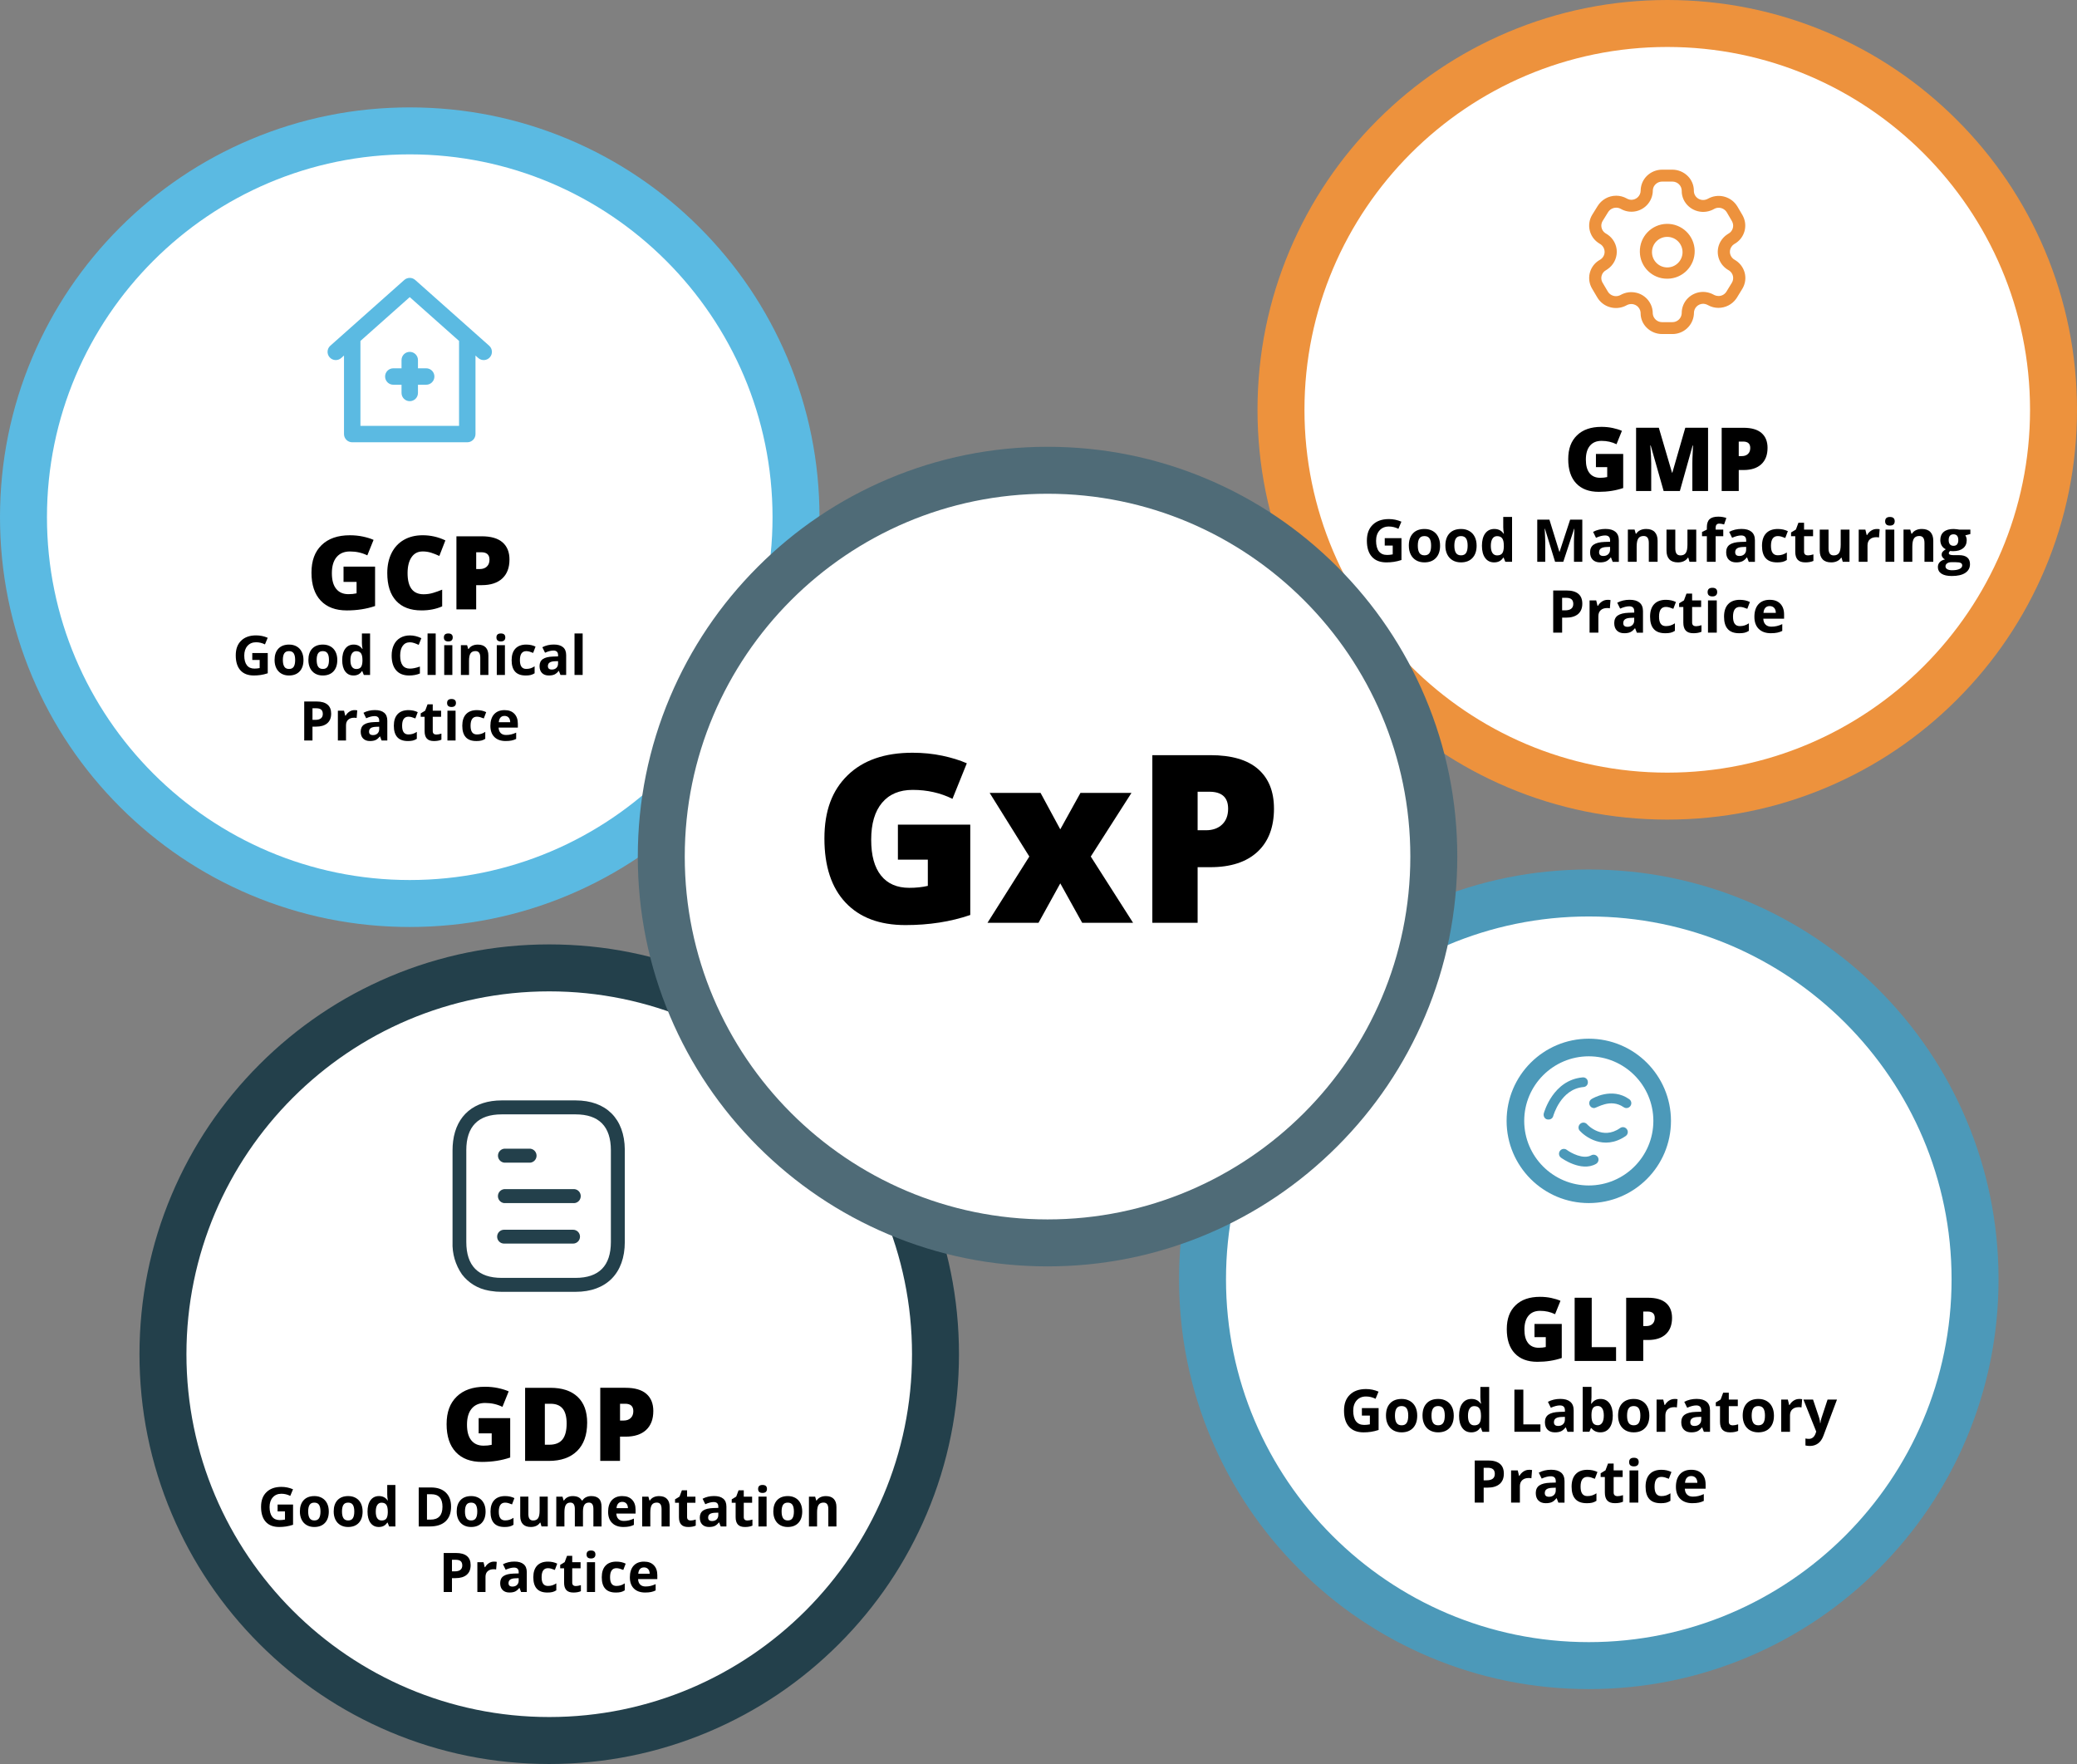 <?xml version="1.0" encoding="UTF-8"?> <svg xmlns="http://www.w3.org/2000/svg" id="Layer_2" data-name="Layer 2" viewBox="0 0 1769.07 1502.29"><rect x="0" y="0" width="1769.07" height="1502.29" fill="#808080" stroke="none"/><defs><style> .cls-1 { fill: #fff; } .cls-2 { fill: #ed923d; } .cls-3 { fill: #4c99b9; } .cls-4 { fill: #5bbae2; } .cls-5 { fill: #23404b; } .cls-6 { fill: #4f6b77; } </style></defs><g id="Layer_1-2" data-name="Layer 1"><g><g><circle class="cls-1" cx="1420.07" cy="349" r="329"></circle><path class="cls-2" d="m1420.07,698c-47.11,0-92.81-9.23-135.85-27.43-41.56-17.58-78.88-42.74-110.93-74.79s-57.21-69.37-74.79-110.93c-18.2-43.04-27.43-88.75-27.43-135.85s9.23-92.81,27.43-135.85c17.58-41.56,42.74-78.88,74.79-110.93s69.37-57.21,110.93-74.79c43.04-18.2,88.75-27.43,135.85-27.43s92.81,9.23,135.85,27.43c41.56,17.58,78.88,42.74,110.93,74.79s57.21,69.37,74.79,110.93c18.2,43.04,27.43,88.75,27.43,135.85s-9.23,92.81-27.43,135.85c-17.58,41.56-42.74,78.88-74.79,110.93s-69.37,57.21-110.93,74.79c-43.04,18.2-88.75,27.43-135.85,27.43Zm0-658c-170.38,0-309,138.62-309,309s138.62,309,309,309,309-138.62,309-309S1590.45,40,1420.07,40Z"></path></g><g id="Iconly_Light-outline_Setting" data-name="Iconly Light-outline Setting"><g id="Setting-6"><g id="Setting-7"><path class="cls-2" d="m1415.72,284.48c-4.95.02-9.71-1.94-13.2-5.45-3.28-3.23-5.13-7.63-5.14-12.23l-.06-1.04c-.13-1.05-.48-2.06-1.04-2.95-1.06-1.8-2.79-3.11-4.82-3.63-.65-.17-1.32-.26-1.99-.26-1.51.02-3,.43-4.3,1.2l-1.24.61c-3.96,1.74-8.39,2.06-12.56.9-4.64-1.27-8.59-4.33-10.99-8.5l-4.46-7.55-.59-1.11c-4.05-8.4-.9-18.49,7.2-23.1l.74-.45c2.15-1.44,3.44-3.85,3.45-6.44-.04-2.9-1.65-5.55-4.2-6.92l-1.09-.7c-7.85-5.25-10.2-15.73-5.35-23.83l4.54-7.32c3.36-5.61,9.42-9.05,15.96-9.04,3.12,0,6.19.79,8.91,2.31l.93.48c.94.43,1.95.67,2.98.7,4.39.04,7.99-3.48,8.03-7.87,0,0,0,0,0-.01l.06-1.36c.37-4.23,2.24-8.18,5.26-11.16,3.47-3.38,8.13-5.27,12.97-5.28h8.64c4.94,0,9.69,1.96,13.19,5.45,3.36,3.33,5.23,7.87,5.19,12.6l.06,1.04c.12,1.03.47,2.02,1.01,2.9,1.45,2.39,4.04,3.85,6.83,3.85,1.52-.01,3.01-.43,4.31-1.2l1.15-.58c8.61-3.97,18.83-.82,23.72,7.31l4.29,7.29c.11.19.21.4.3.6l.4.78c3.76,7.97,1.13,17.49-6.19,22.4l-1.8,1.11c-.95.65-1.74,1.5-2.31,2.49-1.07,1.78-1.37,3.93-.82,5.94.59,2.09,2.01,3.84,3.92,4.86l1.17.73c3.52,2.39,6.07,5.96,7.2,10.07,1.27,4.64.58,9.59-1.9,13.71l-4.62,7.54-.7,1.06c-3.5,4.88-9.13,7.76-15.13,7.75-3.1,0-6.16-.79-8.86-2.31l-.96-.48c-.96-.43-1.99-.66-3.04-.7h-.05c-2.09,0-4.1.82-5.6,2.28-1.54,1.53-2.38,3.63-2.33,5.8l-.06,1.2c-.93,9.42-8.88,16.57-18.35,16.51h-8.64Zm-21.57-35.08c4.64,1.21,8.62,4.19,11.07,8.32,1.31,2.18,2.13,4.63,2.39,7.16l.14,2.48c.48,4.03,3.92,7.04,7.97,7h8.64c4.06.07,7.52-2.96,7.98-7l.04-.76c0-4.8,1.93-9.4,5.36-12.76,3.49-3.4,8.17-5.28,13.04-5.25h.1c2.53.07,5.03.64,7.34,1.69l2.21,1.11c1.02.45,2.13.69,3.25.7,2.53.03,4.93-1.16,6.43-3.2l.51-.78,4.51-7.36c2.04-3.43,1.13-7.85-2.1-10.18l-1.91-1.18c-3.64-2.39-6.28-6.03-7.43-10.23-1.24-4.6-.57-9.51,1.85-13.61,1.39-2.35,3.28-4.35,5.55-5.87l1.12-.7c3.53-1.94,4.97-6.26,3.31-9.93l-.5-.93-.1-.22-4.09-7c-1.47-2.47-4.13-3.98-7-3.97-.81,0-1.62.13-2.39.38l-.78.31-.7.36c-4.21,2.41-9.19,3.1-13.89,1.9-4.67-1.18-8.69-4.14-11.2-8.26-1.31-2.18-2.13-4.62-2.4-7.15l-.07-1.76c.05-2.13-.77-4.19-2.27-5.7-1.52-1.52-3.58-2.37-5.73-2.37h-8.67c-2.11-.01-4.14.82-5.64,2.3-1.27,1.23-2.08,2.87-2.28,4.63l-.1,2.13c-.87,10.01-9.7,17.42-19.71,16.55-2.12-.18-4.19-.74-6.12-1.64l-1.35-.7c-1.21-.68-2.57-1.04-3.96-1.04-2.89.01-5.57,1.55-7.03,4.05l-4.54,7.31c-2.07,3.46-1.12,7.93,2.18,10.25l1.83,1.13c5.03,3.29,8.07,8.89,8.08,14.9-.06,6.01-3.09,11.59-8.11,14.9l-1.09.7c-3.53,1.92-4.97,6.24-3.31,9.89l.39.74,4.41,7.45c1.04,1.84,2.78,3.19,4.82,3.74.73.2,1.49.3,2.25.3,1.05,0,2.08-.21,3.04-.63l.76-.36c4.23-2.41,9.23-3.06,13.94-1.81Zm2.58-34.92c-.26-12.9,9.98-23.57,22.88-23.83,12.9-.26,23.57,9.98,23.83,22.88.26,12.9-9.98,23.57-22.88,23.83-.17,0-.34,0-.51,0-12.75.1-23.18-10.13-23.32-22.88Zm10.35,0c-.15,7.18,5.56,13.12,12.74,13.27,7.18.15,13.12-5.56,13.27-12.74.15-7.18-5.56-13.12-12.74-13.27-.1,0-.19,0-.29,0-7.09-.05-12.89,5.65-12.98,12.74Z"></path></g></g></g><g><path d="m1359.32,386.62h23.23v29.01c-6.31,2.16-13.24,3.24-20.8,3.24-8.3,0-14.71-2.41-19.24-7.22-4.53-4.81-6.79-11.67-6.79-20.58s2.48-15.45,7.44-20.29c4.96-4.84,11.9-7.25,20.84-7.25,3.39,0,6.58.32,9.59.96,3.01.64,5.63,1.45,7.86,2.43l-4.6,11.41c-3.88-1.92-8.14-2.87-12.78-2.87-4.25,0-7.53,1.38-9.85,4.14s-3.48,6.71-3.48,11.84,1.05,8.87,3.15,11.51c2.1,2.64,5.12,3.96,9.08,3.96,2.16,0,4.15-.21,5.96-.63v-8.43h-9.61v-11.23Z"></path><path d="m1416.98,418.14l-11.01-38.77h-.33c.51,6.6.77,11.73.77,15.39v23.38h-12.89v-53.83h19.37l11.23,38.22h.29l11.01-38.22h19.4v53.83h-13.37v-23.6c0-1.23.02-2.59.06-4.09s.2-5.17.5-11.01h-.33l-10.86,38.7h-13.84Z"></path><path d="m1505.49,381.43c0,6.01-1.77,10.66-5.32,13.94s-8.58,4.92-15.11,4.92h-4.09v17.86h-14.54v-53.83h18.63c6.8,0,11.91,1.49,15.32,4.46,3.41,2.97,5.12,7.19,5.12,12.67Zm-24.52,7h2.65c2.19,0,3.92-.61,5.21-1.84,1.29-1.23,1.93-2.92,1.93-5.08,0-3.63-2.01-5.45-6.04-5.45h-3.76v12.37Z"></path><path d="m1179.45,458.31h14.24v18.61c-2.31.75-4.48,1.28-6.52,1.58s-4.12.45-6.25.45c-5.42,0-9.55-1.59-12.41-4.77s-4.28-7.75-4.28-13.71,1.66-10.31,4.97-13.55c3.31-3.24,7.91-4.86,13.78-4.86,3.68,0,7.23.74,10.65,2.21l-2.53,6.09c-2.62-1.31-5.34-1.96-8.17-1.96-3.29,0-5.92,1.11-7.9,3.31s-2.97,5.18-2.97,8.91.8,6.87,2.39,8.92c1.59,2.05,3.91,3.08,6.96,3.08,1.59,0,3.2-.16,4.83-.49v-7.49h-6.8v-6.33Z"></path><path d="m1226.58,464.69c0,4.47-1.18,7.96-3.54,10.48-2.36,2.52-5.64,3.78-9.84,3.78-2.63,0-4.96-.58-6.97-1.73-2.01-1.15-3.56-2.81-4.64-4.97s-1.62-4.68-1.62-7.56c0-4.48,1.17-7.97,3.51-10.46s5.63-3.73,9.87-3.73c2.63,0,4.96.57,6.97,1.72,2.01,1.15,3.56,2.79,4.64,4.93s1.62,4.66,1.62,7.54Zm-18.97,0c0,2.72.45,4.77,1.34,6.16s2.34,2.09,4.36,2.09,3.43-.69,4.31-2.07c.88-1.38,1.31-3.44,1.31-6.17s-.44-4.75-1.33-6.11c-.88-1.36-2.33-2.04-4.35-2.04s-3.44.67-4.32,2.02c-.88,1.35-1.32,3.39-1.32,6.12Z"></path><path d="m1257.7,464.69c0,4.47-1.18,7.96-3.54,10.48-2.36,2.52-5.64,3.78-9.84,3.78-2.64,0-4.96-.58-6.97-1.73-2.01-1.15-3.56-2.81-4.64-4.97s-1.62-4.68-1.62-7.56c0-4.48,1.17-7.97,3.51-10.46,2.34-2.49,5.63-3.73,9.87-3.73,2.63,0,4.96.57,6.97,1.72,2.01,1.15,3.56,2.79,4.64,4.93s1.62,4.66,1.62,7.54Zm-18.97,0c0,2.72.45,4.77,1.34,6.16.89,1.39,2.34,2.09,4.36,2.09s3.43-.69,4.31-2.07c.88-1.38,1.31-3.44,1.31-6.17s-.44-4.75-1.33-6.11-2.33-2.04-4.34-2.04-3.44.67-4.32,2.02c-.88,1.35-1.33,3.39-1.33,6.12Z"></path><path d="m1272.58,478.95c-3.22,0-5.76-1.25-7.6-3.76s-2.76-5.97-2.76-10.41.94-8.01,2.81-10.52c1.87-2.51,4.46-3.77,7.75-3.77,3.45,0,6.09,1.34,7.9,4.03h.25c-.38-2.04-.56-3.87-.56-5.47v-8.79h7.51v38.2h-5.74l-1.45-3.56h-.32c-1.7,2.7-4.29,4.05-7.78,4.05Zm2.63-5.96c1.91,0,3.32-.56,4.21-1.67.89-1.11,1.38-3,1.46-5.67v-.81c0-2.95-.45-5.06-1.36-6.33-.91-1.28-2.39-1.91-4.43-1.91-1.67,0-2.97.71-3.89,2.12-.92,1.42-1.39,3.47-1.39,6.17s.47,4.72,1.4,6.08c.93,1.35,2.27,2.03,4,2.03Z"></path><path d="m1324.54,478.46l-8.64-28.16h-.22c.31,5.73.47,9.55.47,11.46v16.69h-6.8v-35.89h10.36l8.49,27.44h.15l9.01-27.44h10.36v35.89h-7.09v-16.99c0-.8.01-1.73.04-2.77.03-1.05.13-3.83.33-8.35h-.22l-9.25,28.11h-6.97Z"></path><path d="m1373.59,478.46l-1.45-3.73h-.2c-1.26,1.59-2.56,2.69-3.89,3.3-1.33.61-3.07.92-5.22.92-2.63,0-4.71-.75-6.22-2.26-1.51-1.5-2.27-3.65-2.27-6.43s1.02-5.06,3.06-6.44c2.04-1.38,5.11-2.15,9.22-2.29l4.76-.15v-1.2c0-2.78-1.42-4.17-4.27-4.17-2.19,0-4.77.66-7.73,1.99l-2.48-5.06c3.16-1.65,6.66-2.48,10.51-2.48s6.5.8,8.47,2.41c1.96,1.6,2.95,4.04,2.95,7.32v18.29h-5.23Zm-2.21-12.71l-2.9.1c-2.18.07-3.8.46-4.86,1.18-1.06.72-1.6,1.82-1.6,3.29,0,2.11,1.21,3.17,3.63,3.17,1.73,0,3.12-.5,4.16-1.5s1.56-2.32,1.56-3.98v-2.26Z"></path><path d="m1411.86,478.46h-7.49v-16.03c0-1.98-.35-3.46-1.06-4.46s-1.82-1.49-3.36-1.49c-2.09,0-3.61.7-4.54,2.1-.93,1.4-1.4,3.72-1.4,6.96v12.91h-7.49v-27.44h5.72l1.01,3.51h.42c.83-1.33,1.98-2.33,3.45-3.01,1.46-.68,3.13-1.02,4.99-1.02,3.19,0,5.61.86,7.27,2.59,1.65,1.73,2.48,4.22,2.48,7.47v17.89Z"></path><path d="m1439.01,478.46l-1.01-3.51h-.39c-.8,1.28-1.94,2.26-3.41,2.96-1.47.7-3.15,1.04-5.03,1.04-3.22,0-5.65-.86-7.29-2.59-1.64-1.73-2.45-4.21-2.45-7.45v-17.89h7.49v16.03c0,1.98.35,3.46,1.05,4.46.7.99,1.83,1.49,3.36,1.49,2.09,0,3.61-.7,4.54-2.1.93-1.4,1.4-3.72,1.4-6.96v-12.91h7.49v27.44h-5.74Z"></path><path d="m1467.78,456.64h-6.48v21.82h-7.49v-21.82h-4.12v-3.61l4.12-2.01v-2.01c0-3.13.77-5.41,2.31-6.85,1.54-1.44,4-2.16,7.39-2.16,2.58,0,4.88.38,6.9,1.15l-1.92,5.5c-1.51-.47-2.9-.71-4.17-.71-1.06,0-1.83.32-2.31.95s-.71,1.44-.71,2.42v1.72h6.48v5.62Z"></path><path d="m1489.5,478.46l-1.45-3.73h-.2c-1.26,1.59-2.56,2.69-3.89,3.3-1.33.61-3.07.92-5.22.92-2.63,0-4.71-.75-6.22-2.26-1.51-1.5-2.27-3.65-2.27-6.43s1.02-5.06,3.06-6.44c2.04-1.38,5.11-2.15,9.22-2.29l4.76-.15v-1.2c0-2.78-1.42-4.17-4.27-4.17-2.19,0-4.77.66-7.73,1.99l-2.48-5.06c3.16-1.65,6.66-2.48,10.51-2.48s6.5.8,8.47,2.41c1.96,1.6,2.95,4.04,2.95,7.32v18.29h-5.23Zm-2.21-12.71l-2.9.1c-2.18.07-3.8.46-4.86,1.18-1.06.72-1.6,1.82-1.6,3.29,0,2.11,1.21,3.17,3.63,3.17,1.73,0,3.12-.5,4.16-1.5s1.56-2.32,1.56-3.98v-2.26Z"></path><path d="m1513.58,478.95c-8.54,0-12.81-4.69-12.81-14.07,0-4.66,1.16-8.23,3.49-10.69,2.32-2.46,5.65-3.69,9.99-3.69,3.17,0,6.02.62,8.54,1.87l-2.21,5.79c-1.18-.47-2.27-.86-3.29-1.17s-2.03-.45-3.04-.45c-3.89,0-5.84,2.77-5.84,8.3s1.95,8.05,5.84,8.05c1.44,0,2.77-.19,4-.58,1.23-.38,2.46-.99,3.68-1.8v6.41c-1.21.77-2.43,1.3-3.67,1.6-1.24.29-2.79.44-4.68.44Z"></path><path d="m1539.85,472.99c1.31,0,2.88-.29,4.71-.86v5.57c-1.87.83-4.16,1.25-6.87,1.25-2.99,0-5.18-.76-6.54-2.27-1.37-1.51-2.05-3.78-2.05-6.81v-13.23h-3.58v-3.17l4.12-2.5,2.16-5.79h4.79v5.84h7.68v5.62h-7.68v13.23c0,1.06.3,1.85.9,2.36.6.51,1.39.76,2.37.76Z"></path><path d="m1569.55,478.46l-1.01-3.51h-.39c-.8,1.28-1.94,2.26-3.41,2.96s-3.15,1.04-5.03,1.04c-3.22,0-5.65-.86-7.29-2.59-1.64-1.73-2.46-4.21-2.46-7.45v-17.89h7.49v16.03c0,1.98.35,3.46,1.06,4.46s1.83,1.49,3.36,1.49c2.09,0,3.61-.7,4.54-2.1.93-1.4,1.4-3.72,1.4-6.96v-12.91h7.49v27.44h-5.74Z"></path><path d="m1598.46,450.5c1.02,0,1.86.07,2.53.22l-.56,7.02c-.61-.16-1.34-.25-2.21-.25-2.39,0-4.25.61-5.58,1.84-1.33,1.23-2,2.95-2,5.16v13.97h-7.49v-27.44h5.67l1.11,4.62h.37c.85-1.54,2-2.78,3.45-3.72,1.45-.94,3.02-1.41,4.72-1.41Z"></path><path d="m1605.66,443.93c0-2.44,1.36-3.66,4.07-3.66s4.07,1.22,4.07,3.66c0,1.16-.34,2.07-1.02,2.71-.68.65-1.7.97-3.06.97-2.72,0-4.07-1.23-4.07-3.68Zm7.8,34.54h-7.49v-27.44h7.49v27.44Z"></path><path d="m1646.65,478.46h-7.49v-16.03c0-1.98-.35-3.46-1.06-4.46s-1.83-1.49-3.36-1.49c-2.1,0-3.61.7-4.54,2.1-.93,1.4-1.4,3.72-1.4,6.96v12.91h-7.49v-27.44h5.72l1.01,3.51h.42c.83-1.33,1.98-2.33,3.45-3.01,1.46-.68,3.13-1.02,5-1.02,3.19,0,5.61.86,7.27,2.59,1.65,1.73,2.48,4.22,2.48,7.47v17.89Z"></path><path d="m1678.24,451.02v3.8l-4.29,1.1c.79,1.23,1.18,2.6,1.18,4.12,0,2.95-1.03,5.24-3.08,6.89-2.05,1.64-4.91,2.47-8.55,2.47l-1.35-.07-1.11-.12c-.77.59-1.15,1.24-1.15,1.96,0,1.08,1.37,1.62,4.12,1.62h4.66c3.01,0,5.31.65,6.88,1.94,1.58,1.29,2.37,3.19,2.37,5.7,0,3.21-1.34,5.69-4.01,7.46s-6.52,2.65-11.53,2.65c-3.83,0-6.75-.67-8.78-2-2.02-1.33-3.03-3.2-3.03-5.61,0-1.65.52-3.04,1.55-4.15,1.03-1.11,2.54-1.91,4.54-2.38-.77-.33-1.44-.86-2.01-1.61-.57-.74-.86-1.53-.86-2.37,0-1.05.3-1.92.91-2.61s1.48-1.38,2.63-2.05c-1.44-.62-2.58-1.62-3.42-3-.84-1.37-1.26-2.99-1.26-4.86,0-2.99.97-5.31,2.92-6.95,1.95-1.64,4.73-2.46,8.35-2.46.77,0,1.68.07,2.74.21,1.05.14,1.73.24,2.03.31h9.57Zm-21.18,31.32c0,1.03.5,1.84,1.49,2.43.99.59,2.38.88,4.16.88,2.68,0,4.79-.37,6.31-1.1,1.52-.74,2.28-1.74,2.28-3.02,0-1.03-.45-1.74-1.35-2.14-.9-.39-2.29-.59-4.17-.59h-3.88c-1.38,0-2.52.32-3.45.97-.92.65-1.39,1.5-1.39,2.56Zm2.72-22.34c0,1.49.34,2.67,1.02,3.53.68.87,1.71,1.3,3.1,1.3s2.44-.43,3.09-1.3c.65-.87.98-2.04.98-3.53,0-3.31-1.36-4.96-4.08-4.96s-4.12,1.65-4.12,4.96Z"></path><path d="m1347.72,514.09c0,3.86-1.21,6.82-3.62,8.86-2.41,2.05-5.85,3.07-10.3,3.07h-3.26v12.76h-7.61v-35.89h11.46c4.35,0,7.66.94,9.93,2.81,2.27,1.87,3.4,4.67,3.4,8.38Zm-17.18,5.7h2.5c2.34,0,4.09-.46,5.25-1.39,1.16-.92,1.74-2.27,1.74-4.04s-.49-3.1-1.46-3.95-2.5-1.28-4.58-1.28h-3.46v10.65Z"></path><path d="m1369.22,510.83c1.02,0,1.86.07,2.53.22l-.56,7.02c-.61-.16-1.34-.25-2.21-.25-2.39,0-4.25.61-5.58,1.84-1.33,1.23-2,2.95-2,5.16v13.97h-7.49v-27.44h5.67l1.11,4.62h.37c.85-1.54,2-2.78,3.45-3.72,1.45-.94,3.02-1.41,4.72-1.41Z"></path><path d="m1394.16,538.79l-1.45-3.73h-.2c-1.26,1.59-2.56,2.69-3.89,3.3-1.33.61-3.07.92-5.22.92-2.63,0-4.71-.75-6.22-2.26-1.51-1.5-2.27-3.65-2.27-6.43s1.02-5.06,3.06-6.44c2.04-1.38,5.11-2.15,9.22-2.29l4.76-.15v-1.2c0-2.78-1.42-4.17-4.27-4.17-2.19,0-4.77.66-7.73,1.99l-2.48-5.06c3.16-1.65,6.66-2.48,10.51-2.48s6.5.8,8.47,2.41c1.96,1.6,2.95,4.04,2.95,7.32v18.29h-5.23Zm-2.21-12.71l-2.9.1c-2.18.07-3.8.46-4.86,1.18-1.06.72-1.6,1.82-1.6,3.29,0,2.11,1.21,3.17,3.63,3.17,1.73,0,3.12-.5,4.16-1.5s1.56-2.32,1.56-3.98v-2.26Z"></path><path d="m1418.24,539.28c-8.54,0-12.81-4.69-12.81-14.07,0-4.66,1.16-8.23,3.49-10.69,2.32-2.46,5.65-3.69,9.99-3.69,3.17,0,6.02.62,8.54,1.87l-2.21,5.79c-1.18-.47-2.27-.86-3.29-1.17-1.01-.3-2.03-.45-3.04-.45-3.89,0-5.84,2.77-5.84,8.3s1.95,8.05,5.84,8.05c1.44,0,2.77-.19,4-.58,1.23-.38,2.45-.99,3.68-1.8v6.41c-1.21.77-2.43,1.3-3.67,1.6-1.24.29-2.79.44-4.68.44Z"></path><path d="m1444.51,533.32c1.31,0,2.88-.29,4.71-.86v5.57c-1.87.83-4.16,1.25-6.87,1.25-2.99,0-5.18-.76-6.54-2.27-1.37-1.51-2.05-3.78-2.05-6.81v-13.23h-3.58v-3.17l4.12-2.5,2.16-5.79h4.79v5.84h7.68v5.62h-7.68v13.23c0,1.06.3,1.85.9,2.36.6.51,1.39.76,2.37.76Z"></path><path d="m1454.45,504.25c0-2.44,1.36-3.66,4.08-3.66s4.08,1.22,4.08,3.66c0,1.16-.34,2.07-1.02,2.71-.68.65-1.7.97-3.06.97-2.72,0-4.08-1.23-4.08-3.68Zm7.81,34.54h-7.49v-27.44h7.49v27.44Z"></path><path d="m1481.25,539.28c-8.54,0-12.81-4.69-12.81-14.07,0-4.66,1.16-8.23,3.49-10.69,2.32-2.46,5.65-3.69,9.99-3.69,3.17,0,6.02.62,8.54,1.87l-2.21,5.79c-1.18-.47-2.27-.86-3.29-1.17s-2.03-.45-3.04-.45c-3.89,0-5.84,2.77-5.84,8.3s1.95,8.05,5.84,8.05c1.44,0,2.77-.19,4-.58,1.23-.38,2.46-.99,3.68-1.8v6.41c-1.21.77-2.43,1.3-3.67,1.6-1.24.29-2.79.44-4.68.44Z"></path><path d="m1508.38,539.28c-4.42,0-7.87-1.22-10.36-3.66-2.49-2.44-3.73-5.89-3.73-10.36s1.15-8.15,3.45-10.67c2.3-2.51,5.48-3.77,9.54-3.77s6.9,1.1,9.06,3.31c2.16,2.21,3.24,5.26,3.24,9.16v3.63h-17.7c.08,2.13.71,3.79,1.89,4.98,1.18,1.19,2.83,1.79,4.96,1.79,1.65,0,3.21-.17,4.69-.52,1.47-.34,3.01-.89,4.61-1.64v5.79c-1.31.65-2.71,1.14-4.2,1.46-1.49.32-3.31.48-5.45.48Zm-1.06-23.12c-1.59,0-2.83.5-3.73,1.51-.9,1.01-1.42,2.43-1.55,4.28h10.51c-.03-1.85-.51-3.28-1.45-4.28-.93-1.01-2.19-1.51-3.78-1.51Z"></path></g></g><g><g><circle class="cls-1" cx="1353.24" cy="1089.5" r="329"></circle><path class="cls-3" d="m1353.24,1438.5c-47.11,0-92.81-9.23-135.85-27.43-41.56-17.58-78.88-42.74-110.93-74.79s-57.21-69.37-74.79-110.93c-18.2-43.04-27.43-88.75-27.43-135.85s9.23-92.81,27.43-135.85c17.58-41.56,42.74-78.88,74.79-110.93s69.37-57.21,110.93-74.79c43.04-18.2,88.75-27.43,135.85-27.43s92.81,9.23,135.85,27.43c41.56,17.58,78.88,42.74,110.93,74.79s57.21,69.37,74.79,110.93c18.2,43.04,27.43,88.75,27.43,135.85s-9.23,92.81-27.43,135.85c-17.58,41.56-42.74,78.88-74.79,110.93s-69.37,57.21-110.93,74.79c-43.04,18.2-88.75,27.43-135.85,27.43Zm0-658c-170.38,0-309,138.62-309,309s138.62,309,309,309,309-138.62,309-309-138.62-309-309-309Z"></path></g><g><path class="cls-3" d="m1353.24,884.59c-38.66,0-70,31.34-70,70s31.34,70,70,70,70-31.34,70-70-31.34-70-70-70Zm0,125c-30.34,0-55-24.67-55-55s24.67-55,55-55,55,24.67,55,55-24.67,55-55,55Z"></path><path class="cls-3" d="m1317.9,953.35c-2.26-.37-3.55-2.89-3-5.12.34-1.12,7.9-28.45,33.11-30.68,2.23-.23,4.32,1.43,4.44,3.78.23,2.35-1.43,4.32-3.78,4.44-19.35,1.66-25.56,24.33-25.67,24.55-.43,1.92-2.26,3.52-5.09,3.03Z"></path><path class="cls-3" d="m1329.57,985.92c-1.89-1.35-2.23-4.01-.89-5.78,1.35-1.89,4.01-2.23,5.78-.89h0c3.43,2.55,13.99,8.44,20.89,4.66,2-1.12,4.55-.34,5.67,1.66s.34,4.55-1.66,5.67c-12.62,7.13-29.25-4.89-29.79-5.32Z"></path><path class="cls-3" d="m1345.57,963.03c-1.55-1.66-1.43-4.32.34-5.9,1.66-1.55,4.32-1.43,5.9.34.34.54,12.99,13.88,28.1,3.23,1.89-1.35,4.44-.89,5.78,1,1.35,1.89.89,4.44-1,5.78-19,12.99-35.11-.03-39.12-4.46Z"></path><path class="cls-3" d="m1357.79,943.68c-1.43,0-2.78-.66-3.55-2-1.23-2-.54-4.55,1.35-5.67.66-.46,17.23-10.45,32.11.11,1.89,1.35,2.35,3.89,1,5.78-1.35,1.89-3.89,2.35-5.78,1-11.39-7.76-22.75.77-25.13.77Z"></path></g><g><path d="m1306.99,1127.52h23.23v29.01c-6.31,2.16-13.24,3.24-20.8,3.24-8.3,0-14.71-2.41-19.24-7.22-4.53-4.81-6.79-11.67-6.79-20.58s2.48-15.45,7.44-20.29,11.91-7.25,20.84-7.25c3.39,0,6.58.32,9.59.96,3.01.64,5.63,1.45,7.86,2.43l-4.6,11.41c-3.88-1.91-8.14-2.87-12.78-2.87-4.25,0-7.53,1.38-9.85,4.14-2.32,2.76-3.48,6.71-3.48,11.84s1.05,8.87,3.15,11.51c2.1,2.64,5.12,3.96,9.08,3.96,2.16,0,4.15-.21,5.96-.62v-8.43h-9.61v-11.23Z"></path><path d="m1341.2,1159.04v-53.83h14.54v42.08h20.73v11.75h-35.27Z"></path><path d="m1424.15,1122.33c0,6.01-1.77,10.66-5.32,13.94-3.55,3.28-8.59,4.92-15.12,4.92h-4.09v17.86h-14.54v-53.83h18.63c6.8,0,11.91,1.49,15.32,4.46s5.12,7.19,5.12,12.67Zm-24.52,7h2.65c2.18,0,3.92-.61,5.21-1.84s1.93-2.92,1.93-5.08c0-3.63-2.01-5.45-6.04-5.45h-3.76v12.37Z"></path><path d="m1159.98,1199.21h14.24v18.61c-2.31.75-4.48,1.28-6.52,1.58-2.04.3-4.12.45-6.25.45-5.42,0-9.55-1.59-12.41-4.77s-4.28-7.75-4.28-13.71,1.66-10.31,4.97-13.55c3.31-3.24,7.91-4.86,13.78-4.86,3.68,0,7.23.74,10.65,2.21l-2.53,6.09c-2.62-1.31-5.34-1.96-8.17-1.96-3.29,0-5.92,1.11-7.9,3.31-1.98,2.21-2.97,5.18-2.97,8.91s.8,6.87,2.39,8.92,3.92,3.08,6.96,3.08c1.59,0,3.2-.16,4.84-.49v-7.49h-6.8v-6.33Z"></path><path d="m1207.11,1205.59c0,4.47-1.18,7.96-3.54,10.48s-5.64,3.78-9.84,3.78c-2.63,0-4.96-.58-6.97-1.73-2.01-1.15-3.56-2.81-4.64-4.97s-1.62-4.68-1.62-7.56c0-4.48,1.17-7.97,3.51-10.46,2.34-2.49,5.63-3.73,9.87-3.73,2.63,0,4.96.57,6.97,1.72s3.56,2.79,4.64,4.93c1.08,2.14,1.62,4.66,1.62,7.54Zm-18.97,0c0,2.72.45,4.77,1.34,6.16.89,1.39,2.34,2.09,4.36,2.09s3.43-.69,4.31-2.07c.88-1.38,1.31-3.44,1.31-6.17s-.44-4.75-1.33-6.11-2.33-2.04-4.34-2.04-3.44.67-4.32,2.03c-.88,1.35-1.33,3.39-1.33,6.12Z"></path><path d="m1238.23,1205.59c0,4.47-1.18,7.96-3.54,10.48s-5.64,3.78-9.84,3.78c-2.63,0-4.96-.58-6.97-1.73-2.01-1.15-3.56-2.81-4.64-4.97s-1.62-4.68-1.62-7.56c0-4.48,1.17-7.97,3.51-10.46,2.34-2.49,5.63-3.73,9.87-3.73,2.63,0,4.96.57,6.97,1.72s3.56,2.79,4.64,4.93c1.08,2.14,1.62,4.66,1.62,7.54Zm-18.97,0c0,2.72.45,4.77,1.34,6.16.89,1.39,2.34,2.09,4.36,2.09s3.43-.69,4.31-2.07c.88-1.38,1.31-3.44,1.31-6.17s-.44-4.75-1.33-6.11-2.33-2.04-4.34-2.04-3.44.67-4.32,2.03c-.88,1.35-1.33,3.39-1.33,6.12Z"></path><path d="m1253.11,1219.85c-3.22,0-5.76-1.25-7.6-3.75s-2.76-5.97-2.76-10.41.94-8.01,2.81-10.52c1.87-2.51,4.46-3.77,7.74-3.77,3.45,0,6.09,1.34,7.9,4.03h.25c-.38-2.04-.56-3.87-.56-5.47v-8.79h7.51v38.2h-5.74l-1.45-3.56h-.32c-1.7,2.7-4.3,4.05-7.78,4.05Zm2.63-5.96c1.92,0,3.32-.56,4.21-1.67.89-1.11,1.38-3,1.46-5.67v-.81c0-2.95-.45-5.06-1.36-6.33-.91-1.28-2.39-1.91-4.43-1.91-1.67,0-2.97.71-3.89,2.12-.92,1.42-1.39,3.47-1.39,6.17s.47,4.72,1.4,6.08,2.27,2.02,4,2.02Z"></path><path d="m1289.88,1219.36v-35.89h7.61v29.6h14.56v6.28h-22.17Z"></path><path d="m1335.12,1219.36l-1.45-3.73h-.2c-1.26,1.59-2.56,2.69-3.89,3.3s-3.07.92-5.22.92c-2.63,0-4.71-.75-6.22-2.26s-2.27-3.65-2.27-6.43,1.02-5.06,3.06-6.44,5.11-2.15,9.22-2.29l4.76-.15v-1.2c0-2.78-1.42-4.17-4.27-4.17-2.19,0-4.77.66-7.73,1.99l-2.48-5.06c3.16-1.65,6.66-2.48,10.51-2.48s6.5.8,8.47,2.41c1.96,1.6,2.95,4.04,2.95,7.32v18.29h-5.23Zm-2.21-12.71l-2.9.1c-2.18.07-3.8.46-4.86,1.18-1.06.72-1.6,1.82-1.6,3.29,0,2.11,1.21,3.17,3.63,3.17,1.73,0,3.12-.5,4.16-1.5s1.56-2.32,1.56-3.98v-2.26Z"></path><path d="m1363.32,1191.4c3.24,0,5.78,1.26,7.61,3.79,1.83,2.53,2.75,5.99,2.75,10.39s-.95,8.04-2.84,10.53c-1.89,2.49-4.46,3.73-7.72,3.73s-5.75-1.17-7.58-3.51h-.52l-1.25,3.02h-5.72v-38.2h7.49v8.89c0,1.13-.1,2.94-.29,5.42h.29c1.75-2.71,4.34-4.07,7.78-4.07Zm-2.41,5.99c-1.85,0-3.2.57-4.05,1.71-.85,1.14-1.29,3.02-1.33,5.63v.81c0,2.95.44,5.06,1.31,6.33.88,1.28,2.26,1.91,4.16,1.91,1.54,0,2.76-.71,3.67-2.12s1.36-3.47,1.36-6.17-.46-4.72-1.37-6.08c-.92-1.35-2.17-2.02-3.76-2.02Z"></path><path d="m1404.81,1205.59c0,4.47-1.18,7.96-3.54,10.48s-5.64,3.78-9.84,3.78c-2.63,0-4.96-.58-6.97-1.73-2.01-1.15-3.56-2.81-4.64-4.97s-1.62-4.68-1.62-7.56c0-4.48,1.17-7.97,3.51-10.46,2.34-2.49,5.63-3.73,9.87-3.73,2.63,0,4.96.57,6.97,1.72s3.56,2.79,4.64,4.93c1.08,2.14,1.62,4.66,1.62,7.54Zm-18.97,0c0,2.72.45,4.77,1.34,6.16.89,1.39,2.34,2.09,4.36,2.09s3.43-.69,4.31-2.07c.88-1.38,1.31-3.44,1.31-6.17s-.44-4.75-1.33-6.11-2.33-2.04-4.34-2.04-3.44.67-4.32,2.03c-.88,1.35-1.33,3.39-1.33,6.12Z"></path><path d="m1426.31,1191.4c1.01,0,1.86.07,2.53.22l-.57,7.02c-.61-.16-1.34-.25-2.21-.25-2.39,0-4.25.61-5.58,1.84-1.33,1.23-2,2.95-2,5.16v13.97h-7.49v-27.44h5.67l1.1,4.62h.37c.85-1.54,2-2.78,3.45-3.72s3.02-1.41,4.73-1.41Z"></path><path d="m1451.25,1219.36l-1.45-3.73h-.2c-1.26,1.59-2.56,2.69-3.89,3.3s-3.07.92-5.22.92c-2.63,0-4.71-.75-6.22-2.26s-2.27-3.65-2.27-6.43,1.02-5.06,3.06-6.44,5.11-2.15,9.22-2.29l4.76-.15v-1.2c0-2.78-1.42-4.17-4.27-4.17-2.19,0-4.77.66-7.73,1.99l-2.48-5.06c3.16-1.65,6.66-2.48,10.51-2.48s6.5.8,8.47,2.41c1.96,1.6,2.95,4.04,2.95,7.32v18.29h-5.23Zm-2.21-12.71l-2.9.1c-2.18.07-3.8.46-4.86,1.18-1.06.72-1.6,1.82-1.6,3.29,0,2.11,1.21,3.17,3.63,3.17,1.73,0,3.12-.5,4.16-1.5s1.56-2.32,1.56-3.98v-2.26Z"></path><path d="m1475.75,1213.89c1.31,0,2.88-.29,4.71-.86v5.57c-1.87.83-4.16,1.25-6.87,1.25-3,0-5.18-.76-6.54-2.27s-2.05-3.78-2.05-6.81v-13.23h-3.58v-3.17l4.12-2.5,2.16-5.79h4.79v5.84h7.68v5.62h-7.68v13.23c0,1.06.3,1.85.9,2.36.6.51,1.39.76,2.37.76Z"></path><path d="m1510.95,1205.59c0,4.47-1.18,7.96-3.54,10.48s-5.64,3.78-9.84,3.78c-2.63,0-4.96-.58-6.97-1.73-2.01-1.15-3.56-2.81-4.64-4.97s-1.62-4.68-1.62-7.56c0-4.48,1.17-7.97,3.51-10.46,2.34-2.49,5.63-3.73,9.87-3.73,2.63,0,4.96.57,6.97,1.72s3.56,2.79,4.64,4.93c1.08,2.14,1.62,4.66,1.62,7.54Zm-18.97,0c0,2.72.45,4.77,1.34,6.16.89,1.39,2.34,2.09,4.36,2.09s3.43-.69,4.31-2.07c.88-1.38,1.31-3.44,1.31-6.17s-.44-4.75-1.33-6.11-2.33-2.04-4.34-2.04-3.44.67-4.32,2.03c-.88,1.35-1.33,3.39-1.33,6.12Z"></path><path d="m1532.45,1191.4c1.01,0,1.86.07,2.53.22l-.57,7.02c-.61-.16-1.34-.25-2.21-.25-2.39,0-4.25.61-5.58,1.84-1.33,1.23-2,2.95-2,5.16v13.97h-7.49v-27.44h5.67l1.1,4.62h.37c.85-1.54,2-2.78,3.45-3.72s3.02-1.41,4.73-1.41Z"></path><path d="m1536.04,1191.92h8.2l5.18,15.44c.44,1.34.74,2.93.91,4.76h.15c.18-1.69.53-3.27,1.06-4.76l5.08-15.44h8.03l-11.61,30.95c-1.06,2.86-2.58,5.01-4.55,6.43s-4.28,2.14-6.91,2.14c-1.29,0-2.56-.14-3.8-.42v-5.94c.9.21,1.88.32,2.95.32,1.33,0,2.48-.41,3.47-1.22.99-.81,1.76-2.03,2.32-3.67l.44-1.35-10.9-27.25Z"></path><path d="m1280.89,1255c0,3.86-1.21,6.82-3.62,8.86-2.41,2.04-5.85,3.07-10.3,3.07h-3.26v12.76h-7.61v-35.89h11.46c4.35,0,7.66.94,9.93,2.81,2.27,1.87,3.4,4.67,3.4,8.38Zm-17.18,5.69h2.5c2.34,0,4.09-.46,5.25-1.39,1.16-.92,1.74-2.27,1.74-4.04s-.49-3.1-1.46-3.95-2.5-1.28-4.58-1.28h-3.46v10.65Z"></path><path d="m1302.39,1251.73c1.01,0,1.86.07,2.53.22l-.57,7.02c-.61-.16-1.34-.25-2.21-.25-2.39,0-4.25.61-5.58,1.84-1.33,1.23-2,2.95-2,5.16v13.97h-7.49v-27.44h5.67l1.1,4.62h.37c.85-1.54,2-2.78,3.45-3.72s3.02-1.41,4.73-1.41Z"></path><path d="m1327.33,1279.69l-1.45-3.73h-.2c-1.26,1.59-2.56,2.69-3.89,3.3s-3.07.92-5.22.92c-2.63,0-4.71-.75-6.22-2.26s-2.27-3.65-2.27-6.43,1.02-5.06,3.06-6.44,5.11-2.15,9.22-2.29l4.76-.15v-1.2c0-2.78-1.42-4.17-4.27-4.17-2.19,0-4.77.66-7.73,1.99l-2.48-5.06c3.16-1.65,6.66-2.48,10.51-2.48s6.5.8,8.47,2.41c1.96,1.6,2.95,4.04,2.95,7.32v18.29h-5.23Zm-2.21-12.71l-2.9.1c-2.18.07-3.8.46-4.86,1.18-1.06.72-1.6,1.82-1.6,3.29,0,2.11,1.21,3.17,3.63,3.17,1.73,0,3.12-.5,4.16-1.5s1.56-2.32,1.56-3.98v-2.26Z"></path><path d="m1351.41,1280.18c-8.54,0-12.81-4.69-12.81-14.06,0-4.66,1.16-8.23,3.49-10.69,2.32-2.46,5.65-3.69,9.99-3.69,3.17,0,6.02.62,8.54,1.87l-2.21,5.79c-1.18-.47-2.27-.86-3.29-1.17-1.01-.3-2.03-.45-3.04-.45-3.89,0-5.84,2.77-5.84,8.3s1.95,8.05,5.84,8.05c1.44,0,2.77-.19,4-.58s2.46-.99,3.68-1.8v6.41c-1.21.77-2.43,1.3-3.67,1.6-1.24.29-2.79.44-4.68.44Z"></path><path d="m1377.67,1274.21c1.31,0,2.88-.29,4.71-.86v5.57c-1.87.83-4.16,1.25-6.87,1.25-3,0-5.18-.76-6.54-2.27s-2.05-3.78-2.05-6.81v-13.23h-3.58v-3.17l4.12-2.5,2.16-5.79h4.79v5.84h7.68v5.62h-7.68v13.23c0,1.06.3,1.85.9,2.36.6.51,1.39.76,2.37.76Z"></path><path d="m1387.61,1245.15c0-2.44,1.36-3.66,4.08-3.66s4.07,1.22,4.07,3.66c0,1.16-.34,2.07-1.02,2.71-.68.65-1.7.97-3.06.97-2.72,0-4.08-1.23-4.08-3.68Zm7.81,34.54h-7.49v-27.44h7.49v27.44Z"></path><path d="m1414.42,1280.18c-8.54,0-12.81-4.69-12.81-14.06,0-4.66,1.16-8.23,3.49-10.69,2.32-2.46,5.65-3.69,9.99-3.69,3.17,0,6.02.62,8.54,1.87l-2.21,5.79c-1.18-.47-2.27-.86-3.29-1.17-1.01-.3-2.03-.45-3.04-.45-3.89,0-5.84,2.77-5.84,8.3s1.95,8.05,5.84,8.05c1.44,0,2.77-.19,4-.58s2.46-.99,3.68-1.8v6.41c-1.21.77-2.43,1.3-3.67,1.6-1.24.29-2.79.44-4.68.44Z"></path><path d="m1441.54,1280.18c-4.42,0-7.87-1.22-10.36-3.66-2.49-2.44-3.73-5.89-3.73-10.36s1.15-8.15,3.45-10.67c2.3-2.51,5.48-3.77,9.54-3.77s6.9,1.11,9.06,3.31,3.24,5.26,3.24,9.16v3.63h-17.7c.08,2.13.71,3.79,1.89,4.98,1.18,1.2,2.83,1.79,4.96,1.79,1.65,0,3.22-.17,4.69-.52,1.47-.34,3.01-.89,4.62-1.64v5.79c-1.31.66-2.71,1.14-4.2,1.46-1.49.32-3.31.48-5.45.48Zm-1.06-23.12c-1.59,0-2.83.5-3.73,1.51-.9,1.01-1.42,2.44-1.55,4.28h10.51c-.03-1.85-.52-3.28-1.45-4.28-.93-1.01-2.19-1.51-3.78-1.51Z"></path></g></g><g><g><circle class="cls-1" cx="349" cy="440.46" r="329"></circle><path class="cls-4" d="m349,789.46c-47.11,0-92.81-9.23-135.85-27.43-41.56-17.58-78.88-42.74-110.93-74.79s-57.21-69.37-74.79-110.93C9.23,533.27,0,487.57,0,440.46s9.23-92.81,27.43-135.85c17.58-41.56,42.74-78.88,74.79-110.93s69.37-57.21,110.93-74.79c43.04-18.2,88.75-27.43,135.85-27.43s92.81,9.23,135.85,27.43c41.56,17.58,78.88,42.74,110.93,74.79s57.21,69.37,74.79,110.93c18.2,43.04,27.43,88.75,27.43,135.85s-9.23,92.81-27.43,135.85c-17.58,41.56-42.74,78.88-74.79,110.93s-69.37,57.21-110.93,74.79c-43.04,18.2-88.75,27.43-135.85,27.43Zm0-658c-170.38,0-309,138.62-309,309s138.62,309,309,309,309-138.62,309-309-138.62-309-309-309Z"></path></g><path class="cls-4" d="m342,306.66v7h-7c-3.87,0-7,3.13-7,7s3.13,7,7,7h7v7c0,3.87,3.13,7,7,7s7-3.13,7-7v-7h7c3.87,0,7-3.13,7-7s-3.13-7-7-7h-7v-7c0-3.87-3.13-7-7-7s-7,3.13-7,7Zm74.65-12.23l-63-56c-2.65-2.36-6.65-2.36-9.3,0l-63,56c-2.89,2.57-3.15,6.99-.58,9.88,2.57,2.89,6.99,3.15,9.88.58l2.35-2.09v66.86c0,3.86,3.13,7,7,7h98c3.86,0,7-3.13,7-7h0v-66.86l2.35,2.09c2.89,2.57,7.31,2.31,9.88-.58,2.57-2.89,2.31-7.31-.58-9.88h0Zm-25.65,68.23h-84v-72.3l42-37.33,42,37.33v72.3Z"></path><g><path d="m292.6,482.55h26.87v33.56c-7.3,2.5-15.32,3.75-24.06,3.75-9.6,0-17.01-2.78-22.25-8.35s-7.86-13.5-7.86-23.81,2.87-17.87,8.6-23.46c5.73-5.59,13.77-8.39,24.1-8.39,3.92,0,7.62.37,11.09,1.11,3.48.74,6.51,1.67,9.09,2.81l-5.32,13.2c-4.49-2.21-9.41-3.32-14.78-3.32-4.91,0-8.71,1.6-11.39,4.79-2.68,3.19-4.02,7.76-4.02,13.69s1.21,10.26,3.64,13.31c2.43,3.05,5.93,4.58,10.5,4.58,2.5,0,4.8-.24,6.9-.72v-9.75h-11.11v-12.99Z"></path><path d="m359.88,469.65c-4,0-7.13,1.64-9.37,4.92-2.24,3.28-3.36,7.8-3.36,13.56,0,11.98,4.56,17.97,13.67,17.97,2.75,0,5.42-.38,8.01-1.15,2.58-.77,5.18-1.69,7.79-2.77v14.22c-5.2,2.3-11.07,3.45-17.63,3.45-9.4,0-16.6-2.73-21.61-8.18-5.01-5.45-7.52-13.33-7.52-23.64,0-6.44,1.21-12.11,3.64-16.99,2.43-4.88,5.92-8.64,10.48-11.26s9.92-3.94,16.08-3.94c6.73,0,13.16,1.46,19.29,4.39l-5.15,13.24c-2.3-1.08-4.6-1.99-6.9-2.73s-4.77-1.11-7.41-1.11Z"></path><path d="m433.94,476.54c0,6.96-2.05,12.33-6.15,16.12s-9.93,5.68-17.48,5.68h-4.73v20.65h-16.82v-62.26h21.55c7.86,0,13.77,1.72,17.72,5.15,3.95,3.44,5.92,8.32,5.92,14.65Zm-28.36,8.09h3.07c2.53,0,4.54-.71,6.03-2.13,1.49-1.42,2.24-3.38,2.24-5.88,0-4.2-2.33-6.3-6.98-6.3h-4.34v14.31Z"></path><path d="m214.88,556.17h13.17v17.22c-2.13.7-4.14,1.18-6.03,1.46-1.89.28-3.81.42-5.78.42-5.01,0-8.84-1.47-11.48-4.42-2.64-2.95-3.96-7.17-3.96-12.69s1.53-9.54,4.6-12.54,7.32-4.5,12.75-4.5c3.41,0,6.69.68,9.86,2.04l-2.34,5.63c-2.42-1.21-4.94-1.82-7.56-1.82-3.04,0-5.48,1.02-7.31,3.07-1.83,2.04-2.75,4.79-2.75,8.25s.74,6.36,2.21,8.26c1.48,1.9,3.62,2.85,6.44,2.85,1.47,0,2.96-.15,4.47-.45v-6.93h-6.29v-5.86Z"></path><path d="m258.49,562.08c0,4.13-1.09,7.37-3.27,9.7-2.18,2.33-5.22,3.5-9.11,3.5-2.44,0-4.59-.53-6.45-1.6-1.86-1.07-3.29-2.6-4.29-4.6-1-2-1.5-4.33-1.5-7,0-4.15,1.08-7.37,3.25-9.68,2.17-2.3,5.21-3.45,9.13-3.45,2.44,0,4.59.53,6.45,1.59s3.29,2.58,4.29,4.57c1,1.98,1.5,4.31,1.5,6.97Zm-17.56,0c0,2.51.41,4.41,1.24,5.7.83,1.29,2.17,1.93,4.03,1.93s3.18-.64,3.99-1.92c.81-1.28,1.21-3.18,1.21-5.71s-.41-4.4-1.23-5.66c-.82-1.26-2.16-1.89-4.02-1.89s-3.18.62-4,1.87c-.82,1.25-1.23,3.14-1.23,5.67Z"></path><path d="m287.29,562.08c0,4.13-1.09,7.37-3.27,9.7-2.18,2.33-5.22,3.5-9.11,3.5-2.44,0-4.59-.53-6.45-1.6-1.86-1.07-3.29-2.6-4.29-4.6-1-2-1.5-4.33-1.5-7,0-4.15,1.08-7.37,3.25-9.68,2.17-2.3,5.21-3.45,9.13-3.45,2.44,0,4.59.53,6.45,1.59s3.29,2.58,4.29,4.57c1,1.98,1.5,4.31,1.5,6.97Zm-17.56,0c0,2.51.41,4.41,1.24,5.7.83,1.29,2.17,1.93,4.03,1.93s3.18-.64,3.99-1.92c.81-1.28,1.21-3.18,1.21-5.71s-.41-4.4-1.23-5.66c-.82-1.26-2.16-1.89-4.02-1.89s-3.18.62-4,1.87c-.82,1.25-1.23,3.14-1.23,5.67Z"></path><path d="m301.05,575.27c-2.98,0-5.33-1.16-7.03-3.47s-2.55-5.53-2.55-9.63.87-7.41,2.6-9.73c1.73-2.32,4.12-3.49,7.17-3.49,3.2,0,5.63,1.24,7.31,3.72h.23c-.35-1.89-.52-3.58-.52-5.06v-8.13h6.95v35.34h-5.32l-1.34-3.29h-.29c-1.58,2.5-3.97,3.75-7.2,3.75Zm2.43-5.52c1.77,0,3.07-.51,3.89-1.54.83-1.03,1.28-2.78,1.35-5.25v-.75c0-2.73-.42-4.68-1.26-5.86-.84-1.18-2.21-1.77-4.1-1.77-1.54,0-2.75.66-3.6,1.96-.86,1.31-1.28,3.21-1.28,5.71s.43,4.37,1.29,5.62,2.1,1.87,3.7,1.87Z"></path><path d="m349.18,547c-2.65,0-4.7,1-6.16,2.99-1.45,1.99-2.18,4.77-2.18,8.32,0,7.4,2.78,11.11,8.33,11.11,2.33,0,5.16-.58,8.47-1.75v5.91c-2.73,1.14-5.77,1.7-9.13,1.7-4.83,0-8.53-1.46-11.08-4.39s-3.84-7.14-3.84-12.62c0-3.45.63-6.48,1.88-9.07s3.06-4.59,5.42-5.97c2.35-1.38,5.11-2.08,8.28-2.08s6.47.78,9.72,2.34l-2.27,5.72c-1.24-.59-2.49-1.11-3.75-1.54-1.26-.44-2.49-.66-3.7-.66Z"></path><path d="m371.1,574.82h-6.93v-35.34h6.93v35.34Z"></path><path d="m378.07,542.86c0-2.26,1.26-3.38,3.77-3.38s3.77,1.13,3.77,3.38c0,1.08-.31,1.91-.94,2.51-.63.6-1.57.9-2.83.9-2.51,0-3.77-1.13-3.77-3.41Zm7.22,31.96h-6.93v-25.39h6.93v25.39Z"></path><path d="m416,574.82h-6.93v-14.83c0-1.83-.33-3.21-.98-4.12s-1.69-1.37-3.11-1.37c-1.94,0-3.34.65-4.2,1.94-.86,1.29-1.29,3.44-1.29,6.44v11.95h-6.93v-25.39h5.29l.93,3.25h.39c.77-1.23,1.84-2.15,3.19-2.78,1.35-.63,2.9-.94,4.62-.94,2.95,0,5.19.8,6.72,2.4s2.29,3.9,2.29,6.92v16.56Z"></path><path d="m422.84,542.86c0-2.26,1.26-3.38,3.77-3.38s3.77,1.13,3.77,3.38c0,1.08-.31,1.91-.94,2.51-.63.6-1.57.9-2.83.9-2.51,0-3.77-1.13-3.77-3.41Zm7.22,31.96h-6.93v-25.39h6.93v25.39Z"></path><path d="m447.64,575.27c-7.9,0-11.86-4.34-11.86-13.01,0-4.32,1.07-7.61,3.22-9.89,2.15-2.28,5.23-3.42,9.24-3.42,2.94,0,5.57.58,7.9,1.73l-2.04,5.36c-1.09-.44-2.1-.8-3.04-1.08-.94-.28-1.88-.42-2.82-.42-3.6,0-5.41,2.56-5.41,7.68s1.8,7.45,5.41,7.45c1.33,0,2.57-.18,3.7-.53,1.14-.36,2.27-.91,3.41-1.67v5.93c-1.12.71-2.25,1.2-3.4,1.48-1.14.27-2.59.41-4.33.41Z"></path><path d="m477.37,574.82l-1.34-3.45h-.18c-1.17,1.47-2.37,2.49-3.6,3.05s-2.84.85-4.83.85c-2.44,0-4.36-.7-5.76-2.09-1.4-1.39-2.1-3.38-2.1-5.95s.94-4.68,2.83-5.96c1.88-1.28,4.73-1.99,8.53-2.12l4.41-.14v-1.11c0-2.57-1.32-3.86-3.95-3.86-2.03,0-4.41.61-7.15,1.84l-2.29-4.68c2.92-1.53,6.16-2.29,9.72-2.29s6.02.74,7.84,2.23c1.82,1.48,2.73,3.74,2.73,6.77v16.92h-4.84Zm-2.04-11.76l-2.68.09c-2.01.06-3.51.42-4.5,1.09-.98.67-1.48,1.68-1.48,3.04,0,1.95,1.12,2.93,3.36,2.93,1.6,0,2.89-.46,3.85-1.39.96-.92,1.44-2.15,1.44-3.68v-2.09Z"></path><path d="m496.27,574.82h-6.93v-35.34h6.93v35.34Z"></path><path d="m282.06,607.79c0,3.57-1.12,6.31-3.35,8.2s-5.41,2.84-9.53,2.84h-3.02v11.81h-7.04v-33.21h10.61c4.03,0,7.09.87,9.19,2.6,2.1,1.73,3.15,4.32,3.15,7.76Zm-15.9,5.27h2.32c2.17,0,3.79-.43,4.86-1.28s1.61-2.1,1.61-3.74-.45-2.87-1.35-3.66c-.9-.79-2.31-1.18-4.24-1.18h-3.2v9.86Z"></path><path d="m301.95,604.77c.94,0,1.72.07,2.34.2l-.52,6.5c-.56-.15-1.24-.23-2.04-.23-2.21,0-3.93.57-5.17,1.7-1.23,1.13-1.85,2.72-1.85,4.77v12.92h-6.93v-25.39h5.25l1.02,4.27h.34c.79-1.42,1.85-2.57,3.19-3.44,1.34-.87,2.8-1.31,4.37-1.31Z"></path><path d="m325.03,630.64l-1.34-3.45h-.18c-1.17,1.47-2.37,2.49-3.6,3.05s-2.84.85-4.83.85c-2.44,0-4.36-.7-5.76-2.09-1.4-1.39-2.1-3.38-2.1-5.95s.94-4.68,2.83-5.96c1.88-1.28,4.73-1.99,8.53-2.12l4.41-.14v-1.11c0-2.57-1.32-3.86-3.95-3.86-2.03,0-4.41.61-7.15,1.84l-2.29-4.68c2.92-1.53,6.16-2.29,9.72-2.29s6.02.74,7.84,2.23c1.82,1.48,2.73,3.74,2.73,6.77v16.92h-4.84Zm-2.04-11.76l-2.68.09c-2.01.06-3.51.42-4.5,1.09-.98.67-1.48,1.68-1.48,3.04,0,1.95,1.12,2.93,3.36,2.93,1.6,0,2.89-.46,3.85-1.39.96-.92,1.44-2.15,1.44-3.68v-2.09Z"></path><path d="m347.31,631.09c-7.9,0-11.86-4.34-11.86-13.01,0-4.32,1.07-7.61,3.22-9.89,2.15-2.28,5.23-3.42,9.24-3.42,2.94,0,5.57.58,7.9,1.73l-2.04,5.36c-1.09-.44-2.1-.8-3.04-1.08-.94-.28-1.88-.42-2.82-.42-3.6,0-5.41,2.56-5.41,7.68s1.8,7.45,5.41,7.45c1.33,0,2.57-.18,3.7-.53,1.14-.36,2.27-.91,3.41-1.67v5.93c-1.12.71-2.25,1.2-3.4,1.48-1.14.27-2.59.41-4.33.41Z"></path><path d="m371.61,625.57c1.21,0,2.67-.26,4.36-.79v5.16c-1.73.77-3.85,1.16-6.36,1.16-2.77,0-4.79-.7-6.05-2.1-1.26-1.4-1.9-3.5-1.9-6.3v-12.24h-3.32v-2.93l3.82-2.32,2-5.36h4.43v5.41h7.11v5.2h-7.11v12.24c0,.98.28,1.71.83,2.18.55.47,1.28.7,2.19.7Z"></path><path d="m380.81,598.68c0-2.26,1.26-3.38,3.77-3.38s3.77,1.13,3.77,3.38c0,1.08-.31,1.91-.94,2.51-.63.6-1.57.9-2.83.9-2.51,0-3.77-1.13-3.77-3.41Zm7.22,31.96h-6.93v-25.39h6.93v25.39Z"></path><path d="m405.61,631.09c-7.9,0-11.86-4.34-11.86-13.01,0-4.32,1.07-7.61,3.22-9.89,2.15-2.28,5.23-3.42,9.24-3.42,2.94,0,5.57.58,7.9,1.73l-2.04,5.36c-1.09-.44-2.1-.8-3.04-1.08-.94-.28-1.88-.42-2.82-.42-3.6,0-5.41,2.56-5.41,7.68s1.8,7.45,5.41,7.45c1.33,0,2.57-.18,3.7-.53,1.14-.36,2.27-.91,3.41-1.67v5.93c-1.12.71-2.25,1.2-3.4,1.48-1.14.27-2.59.41-4.33.41Z"></path><path d="m430.71,631.09c-4.09,0-7.28-1.13-9.58-3.38-2.3-2.26-3.45-5.45-3.45-9.58s1.06-7.54,3.19-9.87c2.13-2.32,5.07-3.49,8.82-3.49s6.38,1.02,8.38,3.07c2,2.04,3,4.87,3,8.47v3.36h-16.38c.08,1.97.66,3.5,1.75,4.61s2.62,1.66,4.59,1.66c1.53,0,2.98-.16,4.34-.48,1.36-.32,2.79-.83,4.27-1.52v5.36c-1.21.61-2.51,1.06-3.88,1.35-1.38.29-3.06.44-5.04.44Zm-.98-21.39c-1.47,0-2.62.46-3.45,1.4s-1.31,2.25-1.43,3.96h9.72c-.03-1.71-.48-3.03-1.34-3.96s-2.03-1.4-3.5-1.4Z"></path></g></g><g><g><circle class="cls-1" cx="467.8" cy="1153.29" r="329"></circle><path class="cls-5" d="m467.8,1502.29c-47.11,0-92.81-9.23-135.85-27.43-41.56-17.58-78.88-42.74-110.93-74.79s-57.21-69.37-74.79-110.93c-18.2-43.04-27.43-88.75-27.43-135.85s9.23-92.81,27.43-135.85c17.58-41.56,42.74-78.88,74.79-110.93s69.37-57.21,110.93-74.79c43.04-18.2,88.75-27.43,135.85-27.43s92.81,9.23,135.85,27.43c41.56,17.58,78.88,42.74,110.93,74.79s57.21,69.37,74.79,110.93c18.2,43.04,27.43,88.75,27.43,135.85s-9.23,92.81-27.43,135.85c-17.58,41.56-42.74,78.88-74.79,110.93s-69.37,57.21-110.93,74.79c-43.04,18.2-88.75,27.43-135.85,27.43Zm0-658c-170.38,0-309,138.62-309,309s138.62,309,309,309,309-138.62,309-309-138.62-309-309-309Z"></path></g><g id="Iconly_Light-outline_Document" data-name="Iconly Light-outline Document"><g id="Document-6"><g id="Document-7"><path class="cls-5" d="m427.34,1100.18c-3.2.01-6.39-.24-9.55-.77l-1.78-.33c-8.97-1.59-17.01-6.5-22.52-13.74-5.61-8.09-8.44-17.78-8.04-27.62v-78.11c0-2.62.16-5.23.49-7.83,2.85-22.01,17.95-34.63,41.39-34.63h62.97c25.98,0,41.63,15.64,41.87,41.83v78.73c0,26.58-15.66,42.46-41.87,42.46h-62.97Zm-30.17-120.56v78.1c0,20.29,10.15,30.58,30.16,30.58h62.89c19.97,0,30.09-10.3,30.09-30.58v-78.1c0-20.29-10.12-30.58-30.09-30.58h-62.89c-20.02,0-30.17,10.29-30.17,30.58Zm32.16,79.47c-3.26,0-5.9-2.64-5.9-5.9s2.64-5.9,5.9-5.9h58.78c3.26,0,5.9,2.64,5.9,5.9s-2.64,5.9-5.9,5.9h-58.78Zm58.78-34.47h-58.78c-3.28-.42-5.6-3.42-5.18-6.71.35-2.7,2.48-4.83,5.18-5.18h58.78c2.25-.24,4.44.83,5.63,2.76,1.19,1.95,1.19,4.4,0,6.35-1.19,1.93-3.38,3.01-5.63,2.76h0Zm-58.71-34.46c-3.28-.4-5.61-3.39-5.21-6.67.34-2.72,2.48-4.87,5.21-5.21h22.36c3.28.4,5.61,3.39,5.21,6.67-.34,2.72-2.48,4.87-5.21,5.21h-22.36Z"></path></g></g></g><g><path d="m407.69,1207.72h26.87v33.56c-7.3,2.5-15.32,3.75-24.06,3.75-9.6,0-17.01-2.78-22.25-8.35-5.24-5.56-7.86-13.5-7.86-23.81s2.87-17.87,8.6-23.46c5.73-5.59,13.77-8.39,24.1-8.39,3.92,0,7.62.37,11.09,1.11,3.48.74,6.51,1.67,9.09,2.81l-5.32,13.2c-4.49-2.21-9.41-3.32-14.78-3.32-4.91,0-8.71,1.6-11.39,4.79-2.68,3.19-4.02,7.76-4.02,13.69s1.21,10.26,3.64,13.31,5.93,4.58,10.5,4.58c2.5,0,4.8-.24,6.9-.72v-9.75h-11.11v-12.99Z"></path><path d="m500.1,1211.72c0,10.39-2.86,18.4-8.58,24.02-5.72,5.62-13.76,8.43-24.12,8.43h-20.14v-62.26h21.55c9.99,0,17.71,2.55,23.15,7.67,5.44,5.11,8.16,12.49,8.16,22.14Zm-17.46.6c0-5.71-1.13-9.94-3.39-12.69-2.26-2.75-5.69-4.13-10.28-4.13h-4.9v34.88h3.75c5.11,0,8.86-1.48,11.24-4.45,2.38-2.97,3.58-7.5,3.58-13.61Z"></path><path d="m556.45,1201.71c0,6.96-2.05,12.33-6.15,16.12-4.1,3.79-9.93,5.68-17.48,5.68h-4.73v20.65h-16.82v-62.26h21.55c7.86,0,13.77,1.72,17.72,5.15,3.95,3.44,5.92,8.32,5.92,14.65Zm-28.36,8.09h3.07c2.53,0,4.54-.71,6.03-2.13,1.49-1.42,2.24-3.38,2.24-5.88,0-4.2-2.33-6.3-6.98-6.3h-4.34v14.31Z"></path><path d="m236.44,1281.34h13.17v17.22c-2.13.7-4.15,1.18-6.03,1.46-1.88.28-3.81.42-5.78.42-5.01,0-8.84-1.47-11.48-4.42-2.64-2.95-3.96-7.17-3.96-12.69s1.53-9.54,4.6-12.54c3.07-3,7.32-4.5,12.75-4.5,3.41,0,6.69.68,9.86,2.04l-2.34,5.63c-2.42-1.21-4.94-1.82-7.56-1.82-3.04,0-5.48,1.02-7.31,3.07-1.83,2.04-2.75,4.79-2.75,8.25s.74,6.36,2.21,8.26c1.48,1.9,3.62,2.85,6.44,2.85,1.47,0,2.96-.15,4.47-.45v-6.93h-6.29v-5.86Z"></path><path d="m280.05,1287.25c0,4.13-1.09,7.37-3.27,9.7-2.18,2.33-5.22,3.5-9.11,3.5-2.44,0-4.59-.53-6.45-1.6-1.86-1.07-3.29-2.6-4.29-4.6-1-2-1.5-4.33-1.5-7,0-4.15,1.08-7.37,3.25-9.68,2.17-2.3,5.21-3.45,9.13-3.45,2.44,0,4.59.53,6.45,1.59s3.29,2.58,4.29,4.57c1,1.98,1.5,4.31,1.5,6.97Zm-17.56,0c0,2.51.41,4.41,1.24,5.7.83,1.29,2.17,1.93,4.03,1.93s3.18-.64,3.99-1.92,1.22-3.18,1.22-5.71-.41-4.4-1.23-5.66c-.82-1.26-2.16-1.89-4.02-1.89s-3.18.62-4,1.87c-.82,1.25-1.23,3.14-1.23,5.67Z"></path><path d="m308.85,1287.25c0,4.13-1.09,7.37-3.27,9.7-2.18,2.33-5.22,3.5-9.11,3.5-2.44,0-4.59-.53-6.45-1.6-1.86-1.07-3.29-2.6-4.29-4.6-1-2-1.5-4.33-1.5-7,0-4.15,1.08-7.37,3.25-9.68,2.17-2.3,5.21-3.45,9.13-3.45,2.44,0,4.59.53,6.45,1.59s3.29,2.58,4.29,4.57c1,1.98,1.5,4.31,1.5,6.97Zm-17.56,0c0,2.51.41,4.41,1.24,5.7.83,1.29,2.17,1.93,4.03,1.93s3.18-.64,3.99-1.92,1.22-3.18,1.22-5.71-.41-4.4-1.23-5.66c-.82-1.26-2.16-1.89-4.02-1.89s-3.18.62-4,1.87c-.82,1.25-1.23,3.14-1.23,5.67Z"></path><path d="m322.62,1300.44c-2.98,0-5.33-1.16-7.03-3.47-1.7-2.32-2.56-5.53-2.56-9.63s.87-7.41,2.6-9.73,4.12-3.49,7.17-3.49c3.19,0,5.63,1.24,7.31,3.72h.23c-.35-1.89-.52-3.58-.52-5.06v-8.13h6.95v35.34h-5.31l-1.34-3.29h-.29c-1.58,2.5-3.97,3.75-7.2,3.75Zm2.43-5.52c1.77,0,3.07-.51,3.9-1.54.83-1.03,1.28-2.78,1.35-5.25v-.75c0-2.73-.42-4.68-1.26-5.86-.84-1.18-2.21-1.77-4.1-1.77-1.54,0-2.74.66-3.6,1.96-.86,1.31-1.28,3.21-1.28,5.71s.43,4.37,1.29,5.62c.86,1.25,2.1,1.87,3.7,1.87Z"></path><path d="m384.19,1283.07c0,5.47-1.56,9.65-4.67,12.56-3.11,2.91-7.6,4.36-13.48,4.36h-9.4v-33.21h10.42c5.42,0,9.63,1.43,12.63,4.29,3,2.86,4.5,6.86,4.5,11.99Zm-7.31.18c0-7.13-3.15-10.7-9.45-10.7h-3.75v21.62h3.02c6.78,0,10.17-3.64,10.17-10.92Z"></path><path d="m413.6,1287.25c0,4.13-1.09,7.37-3.27,9.7-2.18,2.33-5.22,3.5-9.11,3.5-2.44,0-4.59-.53-6.45-1.6-1.86-1.07-3.29-2.6-4.29-4.6-1-2-1.5-4.33-1.5-7,0-4.15,1.08-7.37,3.25-9.68,2.17-2.3,5.21-3.45,9.13-3.45,2.44,0,4.59.53,6.45,1.59s3.29,2.58,4.29,4.57c1,1.98,1.5,4.31,1.5,6.97Zm-17.56,0c0,2.51.41,4.41,1.24,5.7.83,1.29,2.17,1.93,4.03,1.93s3.18-.64,3.99-1.92,1.22-3.18,1.22-5.71-.41-4.4-1.23-5.66c-.82-1.26-2.16-1.89-4.02-1.89s-3.18.62-4,1.87c-.82,1.25-1.23,3.14-1.23,5.67Z"></path><path d="m429.64,1300.44c-7.9,0-11.86-4.34-11.86-13.01,0-4.32,1.08-7.61,3.23-9.89,2.15-2.28,5.23-3.42,9.24-3.42,2.94,0,5.57.58,7.9,1.73l-2.04,5.36c-1.09-.44-2.1-.8-3.04-1.08-.94-.28-1.88-.42-2.82-.42-3.6,0-5.41,2.56-5.41,7.68s1.8,7.45,5.41,7.45c1.33,0,2.57-.18,3.7-.53,1.14-.36,2.27-.91,3.41-1.67v5.93c-1.12.71-2.25,1.2-3.4,1.48-1.14.27-2.59.41-4.33.41Z"></path><path d="m461.23,1299.99l-.93-3.25h-.36c-.74,1.18-1.79,2.09-3.16,2.74s-2.92.96-4.66.96c-2.98,0-5.23-.8-6.75-2.4-1.51-1.6-2.27-3.89-2.27-6.89v-16.56h6.93v14.83c0,1.83.33,3.21.98,4.12s1.69,1.37,3.11,1.37c1.94,0,3.34-.65,4.2-1.94.86-1.29,1.29-3.44,1.29-6.44v-11.95h6.93v25.39h-5.31Z"></path><path d="m496.55,1299.99h-6.93v-14.83c0-1.83-.31-3.21-.92-4.12s-1.58-1.37-2.9-1.37c-1.77,0-3.06.65-3.86,1.95-.8,1.3-1.2,3.44-1.2,6.43v11.95h-6.93v-25.39h5.29l.93,3.25h.39c.68-1.17,1.67-2.08,2.95-2.74,1.29-.66,2.76-.99,4.43-.99,3.8,0,6.37,1.24,7.72,3.72h.61c.68-1.18,1.68-2.1,3.01-2.75,1.32-.65,2.82-.98,4.49-.98,2.88,0,5.05.74,6.53,2.21,1.48,1.48,2.21,3.84,2.21,7.1v16.56h-6.95v-14.83c0-1.83-.31-3.21-.92-4.12s-1.58-1.37-2.9-1.37c-1.7,0-2.96.61-3.8,1.82-.84,1.21-1.26,3.13-1.26,5.77v12.74Z"></path><path d="m530.98,1300.44c-4.09,0-7.28-1.13-9.58-3.38-2.3-2.26-3.45-5.45-3.45-9.58s1.06-7.54,3.19-9.87c2.13-2.32,5.07-3.49,8.82-3.49s6.38,1.02,8.38,3.07c2,2.04,3,4.87,3,8.47v3.36h-16.38c.08,1.97.66,3.5,1.75,4.61s2.62,1.66,4.59,1.66c1.53,0,2.98-.16,4.34-.48,1.36-.32,2.79-.83,4.27-1.52v5.36c-1.21.61-2.51,1.06-3.88,1.35-1.38.29-3.06.44-5.04.44Zm-.98-21.39c-1.47,0-2.62.46-3.45,1.4s-1.31,2.25-1.43,3.96h9.72c-.03-1.71-.48-3.03-1.34-3.96s-2.03-1.4-3.5-1.4Z"></path><path d="m570.41,1299.99h-6.93v-14.83c0-1.83-.33-3.21-.98-4.12s-1.69-1.37-3.11-1.37c-1.94,0-3.34.65-4.2,1.94-.86,1.29-1.29,3.44-1.29,6.44v11.95h-6.93v-25.39h5.29l.93,3.25h.39c.77-1.23,1.84-2.15,3.19-2.78,1.35-.63,2.9-.94,4.62-.94,2.95,0,5.19.8,6.72,2.4,1.53,1.6,2.29,3.9,2.29,6.92v16.56Z"></path><path d="m588.24,1294.92c1.21,0,2.66-.26,4.36-.79v5.16c-1.73.77-3.85,1.16-6.36,1.16-2.77,0-4.79-.7-6.05-2.1s-1.9-3.5-1.9-6.3v-12.24h-3.32v-2.93l3.82-2.32,2-5.36h4.43v5.41h7.11v5.2h-7.11v12.24c0,.98.28,1.71.83,2.18.55.47,1.28.7,2.19.7Z"></path><path d="m613.86,1299.99l-1.34-3.45h-.18c-1.17,1.47-2.37,2.49-3.6,3.05s-2.84.85-4.83.85c-2.44,0-4.36-.7-5.76-2.09-1.4-1.39-2.1-3.38-2.1-5.95s.94-4.68,2.83-5.96c1.89-1.28,4.73-1.99,8.53-2.12l4.41-.14v-1.11c0-2.57-1.32-3.86-3.95-3.86-2.03,0-4.41.61-7.15,1.84l-2.29-4.68c2.92-1.53,6.16-2.29,9.72-2.29s6.02.74,7.84,2.23c1.82,1.48,2.73,3.74,2.73,6.77v16.92h-4.84Zm-2.04-11.76l-2.68.09c-2.01.06-3.51.42-4.5,1.09-.98.67-1.48,1.68-1.48,3.04,0,1.95,1.12,2.93,3.36,2.93,1.6,0,2.89-.46,3.85-1.39.96-.92,1.44-2.15,1.44-3.68v-2.09Z"></path><path d="m636.52,1294.92c1.21,0,2.67-.26,4.36-.79v5.16c-1.73.77-3.85,1.16-6.36,1.16-2.77,0-4.79-.7-6.05-2.1-1.26-1.4-1.9-3.5-1.9-6.3v-12.24h-3.32v-2.93l3.82-2.32,2-5.36h4.43v5.41h7.11v5.2h-7.11v12.24c0,.98.28,1.71.83,2.18.55.47,1.28.7,2.19.7Z"></path><path d="m645.72,1268.03c0-2.26,1.26-3.38,3.77-3.38s3.77,1.13,3.77,3.38c0,1.08-.31,1.91-.94,2.51-.63.6-1.57.9-2.83.9-2.51,0-3.77-1.13-3.77-3.41Zm7.22,31.96h-6.93v-25.39h6.93v25.39Z"></path><path d="m683.29,1287.25c0,4.13-1.09,7.37-3.27,9.7-2.18,2.33-5.22,3.5-9.11,3.5-2.44,0-4.59-.53-6.45-1.6-1.86-1.07-3.29-2.6-4.29-4.6-1-2-1.5-4.33-1.5-7,0-4.15,1.08-7.37,3.25-9.68,2.17-2.3,5.21-3.45,9.13-3.45,2.44,0,4.59.53,6.45,1.59s3.29,2.58,4.29,4.57c1,1.98,1.5,4.31,1.5,6.97Zm-17.56,0c0,2.51.41,4.41,1.24,5.7.83,1.29,2.17,1.93,4.03,1.93s3.18-.64,3.99-1.92c.81-1.28,1.21-3.18,1.21-5.71s-.41-4.4-1.23-5.66c-.82-1.26-2.16-1.89-4.02-1.89s-3.18.62-4,1.87c-.82,1.25-1.23,3.14-1.23,5.67Z"></path><path d="m712.45,1299.99h-6.93v-14.83c0-1.83-.33-3.21-.98-4.12s-1.69-1.37-3.11-1.37c-1.94,0-3.34.65-4.2,1.94-.86,1.29-1.29,3.44-1.29,6.44v11.95h-6.93v-25.39h5.29l.93,3.25h.39c.77-1.23,1.84-2.15,3.19-2.78,1.35-.63,2.9-.94,4.62-.94,2.95,0,5.19.8,6.72,2.4s2.29,3.9,2.29,6.92v16.56Z"></path><path d="m400.86,1332.96c0,3.57-1.12,6.31-3.35,8.2-2.23,1.89-5.41,2.84-9.53,2.84h-3.02v11.81h-7.04v-33.21h10.61c4.03,0,7.09.87,9.19,2.6s3.15,4.32,3.15,7.76Zm-15.9,5.27h2.32c2.17,0,3.79-.43,4.86-1.28,1.07-.86,1.61-2.1,1.61-3.74s-.45-2.87-1.35-3.66c-.9-.79-2.31-1.18-4.24-1.18h-3.2v9.86Z"></path><path d="m420.76,1329.94c.94,0,1.72.07,2.34.2l-.52,6.5c-.56-.15-1.24-.23-2.04-.23-2.21,0-3.93.57-5.17,1.7-1.23,1.13-1.85,2.72-1.85,4.77v12.92h-6.93v-25.39h5.25l1.02,4.27h.34c.79-1.42,1.85-2.57,3.19-3.44,1.34-.87,2.8-1.31,4.37-1.31Z"></path><path d="m443.83,1355.8l-1.34-3.45h-.18c-1.17,1.47-2.37,2.49-3.6,3.05-1.23.57-2.84.85-4.83.85-2.44,0-4.36-.7-5.76-2.09-1.4-1.39-2.1-3.38-2.1-5.95s.94-4.68,2.83-5.96c1.89-1.28,4.73-1.99,8.53-2.12l4.41-.14v-1.11c0-2.57-1.32-3.86-3.95-3.86-2.03,0-4.41.61-7.15,1.84l-2.29-4.68c2.92-1.53,6.16-2.29,9.72-2.29s6.02.74,7.84,2.23c1.82,1.48,2.73,3.74,2.73,6.77v16.92h-4.84Zm-2.04-11.76l-2.68.09c-2.01.06-3.51.42-4.5,1.09-.98.67-1.48,1.68-1.48,3.04,0,1.95,1.12,2.93,3.36,2.93,1.6,0,2.89-.46,3.85-1.39.96-.92,1.44-2.15,1.44-3.68v-2.09Z"></path><path d="m466.11,1356.26c-7.9,0-11.86-4.34-11.86-13.01,0-4.32,1.08-7.61,3.23-9.89,2.15-2.28,5.23-3.42,9.24-3.42,2.94,0,5.57.58,7.9,1.73l-2.04,5.36c-1.09-.44-2.1-.8-3.04-1.08-.94-.28-1.88-.42-2.82-.42-3.6,0-5.41,2.56-5.41,7.68s1.8,7.45,5.41,7.45c1.33,0,2.57-.18,3.7-.53,1.14-.36,2.27-.91,3.41-1.67v5.93c-1.12.71-2.25,1.2-3.4,1.48-1.14.27-2.59.41-4.33.41Z"></path><path d="m490.41,1350.74c1.21,0,2.66-.26,4.36-.79v5.16c-1.73.77-3.85,1.16-6.36,1.16-2.77,0-4.79-.7-6.05-2.1s-1.9-3.5-1.9-6.3v-12.24h-3.32v-2.93l3.82-2.32,2-5.36h4.43v5.41h7.11v5.2h-7.11v12.24c0,.98.28,1.71.83,2.18.55.47,1.28.7,2.19.7Z"></path><path d="m499.61,1323.85c0-2.26,1.26-3.38,3.77-3.38s3.77,1.13,3.77,3.38c0,1.08-.31,1.91-.94,2.51-.63.6-1.57.9-2.83.9-2.51,0-3.77-1.13-3.77-3.41Zm7.22,31.96h-6.93v-25.39h6.93v25.39Z"></path><path d="m524.41,1356.26c-7.9,0-11.86-4.34-11.86-13.01,0-4.32,1.08-7.61,3.23-9.89,2.15-2.28,5.23-3.42,9.24-3.42,2.94,0,5.57.58,7.9,1.73l-2.04,5.36c-1.09-.44-2.1-.8-3.04-1.08-.94-.28-1.88-.42-2.82-.42-3.6,0-5.41,2.56-5.41,7.68s1.8,7.45,5.41,7.45c1.33,0,2.57-.18,3.7-.53,1.14-.36,2.27-.91,3.41-1.67v5.93c-1.12.71-2.25,1.2-3.4,1.48-1.14.27-2.59.41-4.33.41Z"></path><path d="m549.51,1356.26c-4.09,0-7.28-1.13-9.58-3.38-2.3-2.26-3.45-5.45-3.45-9.58s1.06-7.54,3.19-9.87c2.13-2.32,5.07-3.49,8.82-3.49s6.38,1.02,8.38,3.07c2,2.04,3,4.87,3,8.47v3.36h-16.38c.08,1.97.66,3.5,1.75,4.61s2.62,1.66,4.59,1.66c1.53,0,2.98-.16,4.34-.48,1.36-.32,2.79-.83,4.27-1.52v5.36c-1.21.61-2.51,1.06-3.88,1.35-1.38.29-3.06.44-5.04.44Zm-.98-21.39c-1.47,0-2.62.46-3.45,1.4s-1.31,2.25-1.43,3.96h9.72c-.03-1.71-.48-3.03-1.34-3.96s-2.03-1.4-3.5-1.4Z"></path></g></g><g><g><circle class="cls-1" cx="892.24" cy="729.5" r="329"></circle><path class="cls-6" d="m892.24,1078.5c-47.11,0-92.81-9.23-135.85-27.43-41.56-17.58-78.88-42.74-110.93-74.79s-57.21-69.37-74.79-110.93c-18.2-43.04-27.43-88.75-27.43-135.85s9.23-92.81,27.43-135.85c17.58-41.56,42.74-78.88,74.79-110.93s69.37-57.21,110.93-74.79c43.04-18.2,88.75-27.43,135.85-27.43s92.81,9.23,135.85,27.43c41.56,17.58,78.88,42.74,110.93,74.79s57.21,69.37,74.79,110.93c18.2,43.04,27.43,88.75,27.43,135.85s-9.23,92.81-27.43,135.85c-17.58,41.56-42.74,78.88-74.79,110.93s-69.37,57.21-110.93,74.79c-43.04,18.2-88.75,27.43-135.85,27.43Zm0-658c-170.38,0-309,138.62-309,309s138.62,309,309,309,309-138.62,309-309-138.62-309-309-309Z"></path></g><g><path d="m764.8,702.3h61.62v76.95c-16.73,5.73-35.12,8.59-55.18,8.59-22.01,0-39.01-6.38-51.03-19.14-12.01-12.76-18.02-30.96-18.02-54.59s6.58-40.98,19.73-53.81c13.15-12.83,31.58-19.24,55.27-19.24,8.98,0,17.46.85,25.44,2.54,7.97,1.69,14.92,3.84,20.85,6.45l-12.21,30.27c-10.29-5.08-21.58-7.62-33.89-7.62-11.26,0-19.97,3.66-26.12,10.99s-9.23,17.79-9.23,31.4,2.78,23.52,8.35,30.52c5.57,7,13.59,10.5,24.07,10.5,5.73,0,11-.55,15.82-1.66v-22.36h-25.49v-29.79Z"></path><path d="m876.71,729.45l-33.79-54.2h43.36l16.8,31.05,17.19-31.05h43.46l-34.67,54.2,36.04,56.45h-43.36l-18.65-33.59-18.55,33.59h-43.46l35.64-56.45Z"></path><path d="m1085.11,688.53c0,15.95-4.7,28.27-14.11,36.96-9.41,8.69-22.77,13.04-40.09,13.04h-10.84v47.36h-38.57v-142.77h49.41c18.03,0,31.58,3.94,40.62,11.82,9.05,7.88,13.57,19.08,13.57,33.59Zm-65.04,18.55h7.03c5.79,0,10.4-1.63,13.82-4.88,3.42-3.25,5.13-7.75,5.13-13.48,0-9.63-5.34-14.45-16.02-14.45h-9.96v32.81Z"></path></g></g></g></svg> 